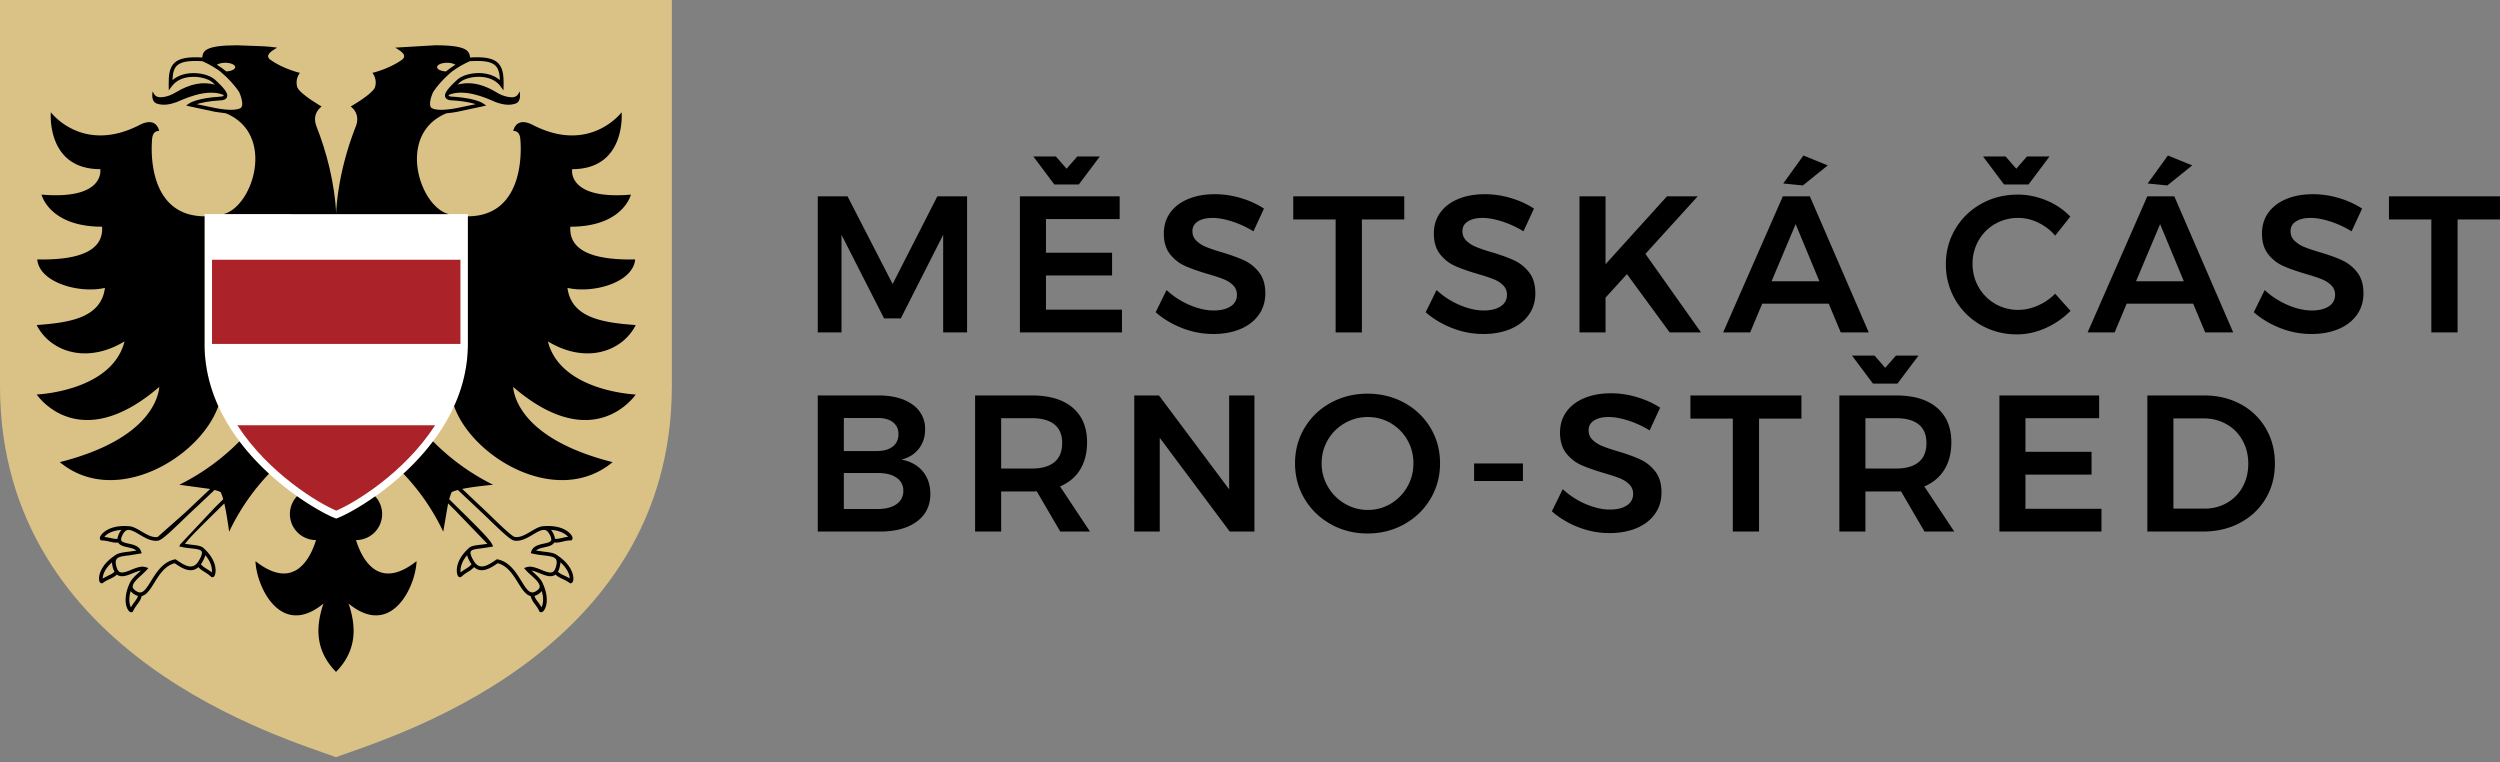 <svg xmlns="http://www.w3.org/2000/svg" width="200" height="61" fill="none" xmlns:v="https://vecta.io/nano"><rect width="100%" height="100%" fill="#808080" stroke="none"/><g clip-path="url(#B)"><g fill="#000"><path d="M65.422 15.706h2.38l3.608 7.015 3.577-7.014h2.38v10.887h-1.913v-7.808l-3.391 6.688h-1.337l-3.406-6.688v7.808h-1.898V15.706zm20.76-3.188h1.804l-1.68 2.239h-1.96l-1.679-2.239h1.804l.856.98.855-.98zm-4.588 3.188h7.979v1.82h-5.895v2.691h5.288v1.82h-5.288v2.737h6.081v1.82h-8.166V15.706z"/></g><mask id="A" maskUnits="userSpaceOnUse" x="-25" y="-25" width="250" height="110"><path d="M-24.359-24.358h248.717V84.94H-24.359V-24.358z" fill="#fff"/></mask><g mask="url(#A)"><path d="M98.558 17.713c-.586-.187-1.102-.28-1.548-.28-.498 0-.892.093-1.182.28s-.435.446-.435.778c0 .301.101.552.303.754s.456.368.762.498.723.272 1.252.428c.736.218 1.34.435 1.812.653s.873.539 1.205.964.498.985.498 1.68c0 .664-.179 1.242-.537 1.734s-.85.869-1.477 1.128-1.345.389-2.154.389a6.77 6.77 0 0 1-2.489-.474c-.809-.316-1.514-.739-2.115-1.267l.871-1.773a6.37 6.37 0 0 0 1.851 1.198c.684.29 1.322.435 1.913.435.58 0 1.036-.112 1.368-.335a1.04 1.04 0 0 0 .498-.91 1.04 1.04 0 0 0-.303-.77c-.202-.202-.459-.365-.77-.49s-.736-.264-1.275-.42c-.736-.218-1.337-.43-1.804-.638s-.866-.521-1.198-.941-.497-.972-.497-1.657c0-.632.168-1.184.505-1.656s.814-.837 1.431-1.096 1.33-.389 2.139-.389a7.22 7.22 0 0 1 2.092.311 7.08 7.08 0 0 1 1.843.839l-.84 1.82c-.559-.342-1.133-.607-1.718-.793z" fill="#000"/><use href="#C" fill="#000"/><path d="M120.159 17.713c-.586-.187-1.102-.28-1.547-.28-.498 0-.892.093-1.183.28s-.435.446-.435.778c0 .301.101.552.303.754a2.36 2.36 0 0 0 .762.498 12.11 12.11 0 0 0 1.253.428c.735.218 1.339.435 1.811.653s.874.539 1.206.964.498.985.498 1.68c0 .664-.18 1.242-.537 1.734s-.85.869-1.478 1.128-1.345.389-2.154.389a6.77 6.77 0 0 1-2.488-.474c-.809-.316-1.514-.739-2.115-1.267l.87-1.773a6.38 6.38 0 0 0 1.851 1.198c.685.29 1.322.435 1.913.435.581 0 1.037-.112 1.369-.335a1.04 1.04 0 0 0 .498-.91 1.04 1.04 0 0 0-.304-.77 2.26 2.26 0 0 0-.77-.49c-.31-.125-.736-.264-1.275-.42-.736-.218-1.338-.43-1.804-.638s-.866-.521-1.198-.941-.497-.972-.497-1.657c0-.632.168-1.184.505-1.656s.814-.837 1.431-1.096 1.33-.389 2.139-.389a7.21 7.21 0 0 1 2.091.311 7.08 7.08 0 0 1 1.844.839l-.841 1.82a7.85 7.85 0 0 0-1.718-.793zm15.921 8.881h-2.504l-3.421-4.666-1.711 1.882v2.784h-2.085V15.706h2.085v5.428l4.914-5.428h2.458l-4.184 4.604 4.448 6.283zm8.195-14.154l1.944.793-1.99 1.602-1.571-.156 1.617-2.24zm-2.551 10.063h3.827l-1.898-4.573-1.929 4.573zm5.537 4.091l-.964-2.302h-5.319l-.964 2.302h-2.162l4.775-10.887h2.162l4.712 10.887h-2.24zm14.897-14.076h1.804l-1.68 2.239h-1.96l-1.679-2.239h1.804l.855.98.856-.98zm.894 5.288a3.68 3.68 0 0 0-1.595-.373 3.65 3.65 0 0 0-1.85.482 3.5 3.5 0 0 0-1.322 1.33 3.69 3.69 0 0 0-.482 1.858c0 .673.16 1.294.482 1.859s.762 1.011 1.322 1.338a3.6 3.6 0 0 0 1.85.49c.519 0 1.04-.114 1.563-.342a4.51 4.51 0 0 0 1.393-.949l1.228 1.369c-.57.581-1.234 1.04-1.99 1.377s-1.524.505-2.303.505c-1.047 0-2.006-.249-2.877-.747a5.48 5.48 0 0 1-2.053-2.029 5.55 5.55 0 0 1-.746-2.839 5.41 5.41 0 0 1 .762-2.83 5.47 5.47 0 0 1 2.076-2.006c.876-.488 1.848-.731 2.916-.731.778 0 1.541.155 2.287.467a5.63 5.63 0 0 1 1.913 1.291l-1.213 1.524a4.11 4.11 0 0 0-1.361-1.042zm10.379-5.366l1.944.793-1.99 1.602-1.571-.156 1.617-2.24zm-2.55 10.063h3.826l-1.898-4.573-1.928 4.573zm5.537 4.091l-.965-2.302h-5.319l-.964 2.302h-2.162l4.775-10.887h2.162l4.712 10.887h-2.239zm9.991-8.881c-.586-.187-1.101-.28-1.547-.28-.498 0-.892.093-1.183.28s-.435.446-.435.778a1.02 1.02 0 0 0 .304.754 2.36 2.36 0 0 0 .762.498c.305.13.723.272 1.252.428.736.218 1.339.435 1.811.653s.874.539 1.206.964.498.985.498 1.68c0 .664-.179 1.242-.537 1.734s-.85.869-1.478 1.128-1.345.389-2.154.389a6.77 6.77 0 0 1-2.488-.474c-.809-.316-1.514-.739-2.115-1.267l.87-1.773a6.38 6.38 0 0 0 1.851 1.198c.685.29 1.322.435 1.914.435.58 0 1.036-.112 1.368-.335a1.04 1.04 0 0 0 .498-.91 1.04 1.04 0 0 0-.304-.77c-.202-.202-.458-.365-.769-.49s-.737-.264-1.276-.42c-.736-.218-1.337-.43-1.804-.638a3.14 3.14 0 0 1-1.198-.941c-.332-.42-.497-.972-.497-1.657 0-.632.168-1.184.505-1.656s.814-.837 1.431-1.096 1.33-.389 2.139-.389a7.21 7.21 0 0 1 2.091.311 7.08 7.08 0 0 1 1.844.839l-.841 1.82a7.85 7.85 0 0 0-1.718-.793zm4.708-2.007h8.881v1.851h-3.39v9.037h-2.101v-9.037h-3.39v-1.851zM71.706 40.345a1.25 1.25 0 0 0 .559-1.089 1.2 1.2 0 0 0-.559-1.05c-.373-.254-.892-.376-1.555-.365h-2.644v2.877h2.644c.663.01 1.182-.114 1.555-.374zm-.288-4.619c.306-.238.459-.57.459-.996 0-.415-.154-.736-.459-.964s-.728-.337-1.267-.327h-2.644v2.644h2.644c.539 0 .962-.119 1.267-.358zm1.587-3.36a2.33 2.33 0 0 1 1.003 1.991c0 .602-.169 1.117-.506 1.547s-.801.718-1.392.864c.726.135 1.294.446 1.703.933s.614 1.094.614 1.82c0 .933-.36 1.667-1.081 2.201s-1.703.801-2.948.801h-4.977V31.636h4.837c1.161 0 2.077.243 2.745.731zm7.087 5.117h2.457c.788 0 1.389-.171 1.804-.513s.622-.85.622-1.524c0-.663-.207-1.161-.622-1.493s-1.016-.498-1.804-.498h-2.457v4.028zm4.728 5.039l-1.882-3.22a3.38 3.38 0 0 1-.389.016h-2.457v3.204h-2.084V31.636h4.541c1.41 0 2.499.326 3.266.98s1.151 1.576 1.151 2.768c0 .85-.184 1.576-.552 2.178s-.904 1.052-1.61 1.353l2.395 3.608h-2.38zm13.512-10.887h2.022v10.887h-1.975l-5.599-7.497v7.497h-2.038V31.635h1.976l5.614 7.512v-7.512zm9.251 2.216a3.65 3.65 0 0 0-1.353 1.338 3.63 3.63 0 0 0-.498 1.874 3.63 3.63 0 0 0 .506 1.882 3.76 3.76 0 0 0 1.353 1.353 3.57 3.57 0 0 0 1.843.498c.653 0 1.26-.166 1.82-.498a3.65 3.65 0 0 0 1.329-1.353c.327-.57.491-1.198.491-1.882s-.164-1.309-.491-1.874a3.61 3.61 0 0 0-1.329-1.338c-.56-.327-1.167-.49-1.82-.49-.664 0-1.281.163-1.851.49zm4.767-1.625a5.44 5.44 0 0 1 2.092 2.006c.508.85.762 1.794.762 2.831s-.254 1.983-.762 2.839-1.205 1.532-2.092 2.029-1.869.747-2.947.747-2.061-.249-2.947-.747-1.584-1.174-2.092-2.029-.762-1.802-.762-2.839.254-1.98.762-2.831a5.44 5.44 0 0 1 2.092-2.006c.886-.488 1.869-.731 2.947-.731s2.061.243 2.947.731zm5.58 4.853h3.903v1.4h-3.903v-1.4zm12.323-3.438c-.586-.187-1.102-.28-1.548-.28-.497 0-.891.093-1.182.28s-.435.446-.435.778c0 .301.101.552.303.754a2.37 2.37 0 0 0 .762.498c.306.13.723.272 1.252.428.737.218 1.34.436 1.812.653s.874.539 1.206.964.497.986.497 1.68c0 .664-.178 1.242-.536 1.734s-.85.869-1.478 1.128-1.345.389-2.154.389a6.78 6.78 0 0 1-2.488-.474 7.07 7.07 0 0 1-2.116-1.268l.871-1.773a6.37 6.37 0 0 0 1.851 1.198c.685.29 1.322.435 1.913.435.581 0 1.037-.111 1.369-.335s.498-.526.498-.91a1.04 1.04 0 0 0-.304-.77c-.203-.202-.459-.366-.77-.49s-.736-.264-1.275-.42c-.736-.218-1.337-.43-1.804-.638a3.14 3.14 0 0 1-1.198-.941c-.332-.42-.497-.972-.497-1.657 0-.632.168-1.184.505-1.656s.814-.838 1.431-1.097 1.33-.388 2.138-.388c.705 0 1.403.103 2.092.311s1.304.487 1.843.839l-.84 1.82a7.88 7.88 0 0 0-1.718-.794zm4.981-2.006h8.881v1.851h-3.39v9.036h-2.1v-9.036h-3.391v-1.851zm13.999 5.848h2.457c.788 0 1.39-.171 1.804-.513s.622-.85.622-1.524c0-.663-.207-1.161-.622-1.493s-1.016-.498-1.804-.498h-2.457v4.028zm2.441-9.036h1.805l-1.68 2.24h-1.96l-1.679-2.24h1.804l.855.98.855-.98zm2.287 14.076l-1.882-3.22c-.083.011-.213.016-.389.016h-2.457v3.204h-2.085V31.636h4.542c1.41 0 2.499.326 3.266.98s1.151 1.576 1.151 2.768c0 .85-.184 1.576-.552 2.178s-.905 1.052-1.61 1.353l2.396 3.608h-2.38zm5.992-10.888h7.979v1.82h-5.895v2.691h5.288v1.82h-5.288v2.737h6.082v1.82h-8.166V31.635zm18.205 8.594a3.25 3.25 0 0 0 1.252-1.275c.301-.544.452-1.164.452-1.859s-.156-1.319-.467-1.874-.739-.985-1.283-1.291-1.154-.459-1.828-.459h-2.411v7.217h2.489a3.55 3.55 0 0 0 1.796-.459zm1.081-7.901a5.08 5.08 0 0 1 2.022 1.936c.487.829.731 1.768.731 2.815s-.246 1.983-.739 2.808-1.174 1.47-2.045 1.936-1.862.7-2.971.7h-4.448V31.635h4.526c1.089 0 2.063.231 2.924.692z" fill="#000"/><path d="M53.748 0v30.884c0 21.659-22.958 28.214-26.874 29.691C22.959 59.098 0 52.544 0 30.885V0h53.748z" fill="#dac287"/><path d="M16.367 17.126v10.396c0 8.254 8.712 13.276 10.427 13.923l.105.04.105-.04c1.715-.647 10.427-5.669 10.427-13.923V17.126H16.367z" fill="#fff"/><path d="M26.9 40.85c1.367-.564 5.421-2.975 7.908-6.827H18.992c2.487 3.852 6.541 6.264 7.908 6.827zm9.935-20.07H16.961v6.736h19.874V20.78z" fill="#ab2328"/><path d="M35.618 7.762c.087.242.413.261.519.267.956.056 1.561.193 1.912.305l-1.542.32c-1.257.228-1.77.116-1.978-.019-.061-.039-.098-.109-.115-.214-.043-.272.074-.68.223-1.025.36-.566.914-1.165 1.544-1.692l.119-.082c.019-.016.051-.036.083-.057l.059-.039.076-.051a8.09 8.09 0 0 1 1.07-.579h.001c1.1-.067 1.711.038 2.036.348.232.221.342.561.364 1.165-.356-.308-.84-.5-1.401-.55-.782-.07-1.616.151-2.027.535-.695.65-1.051 1.06-.94 1.367zm.146-2.74c.279 0 .524.063.665.158a7.83 7.83 0 0 0-.75.534c-.399-.019-.71-.165-.71-.344 0-.192.356-.348.795-.348zm5.793 2.294c-.073.178-.156.375-.428.444-.251.063-.818-.018-1.365-.347-1.238-.746-2.2-.889-3.166-.644l.163-.156c.348-.325 1.104-.517 1.798-.456.635.056 1.154.313 1.46.722l.261.349.007-.436c.012-.784-.062-1.384-.459-1.762-.387-.369-1.056-.498-2.225-.431-.056-.521-.232-.977-2.796-.977l-3.192.188c.601.358.914.616.584.942-1.077.775-2.408 1.077-2.408 1.077s.421.479.204 1.163c-.246.561-1.943 1.53-1.943 1.53s.795.502.434 1.533l.006-.008c-.846 2.116-1.484 4.635-1.608 7.081h8.997c-2.375-.655-4.161-6.422-.163-8.067.253-.021.532-.057.843-.114l2.007-.428.331-.079-.283-.189c-.025-.017-.637-.413-2.46-.519-.194-.011-.251-.055-.257-.071s-.003-.039.006-.068c1.408-.587 3.378.442 3.759.579.458.165 1.038.305 1.583.112.519-.184.323-.999.31-.968zm2.274 19.997c3.101 1.874 5.991.762 7.026-1.308-2.555-.191-5.144-.537-5.459-2.972 2.081.472 5.263-.441 5.414-2.28-4.058.091-5.292-1.079-5.184-2.616 4.233 0 4.845-2.568 4.845-2.568-5.136.436-4.7-2.035-4.7-2.035 4.348 0 3.956-4.552 3.956-4.552s-2.527 3.373-7.102 1.015c-1.377-.71-1.564.482-1.564.482s.459-.068.549.532c.064.429.58 6.272-4.181 6.294v10.22c0 1.819-.424 3.48-1.102 4.972 1.464 4.126 8.269 8.137 12.679 4.475-7.268-1.841-7.887-5.268-7.959-6.019 6.489 5.583 9.808.609 9.808.609s-6.016-.242-7.026-4.248zm1.287 18.725c-.193-.09-.343-.162-.485-.303a1.19 1.19 0 0 0 .103-.232c.064-.2.095-.37.095-.519.623.549.742 1.056.744 1.292-.169-.106-.32-.175-.457-.239zm-.665-.625c-.059.185-.141.3-.25.351-.217.102-.571-.042-.913-.181-.394-.16-.802-.325-1.157-.209l-.209.068.141.168a4 4 0 0 0 .391.378c.251.225.548.49.667.732h-.001c.004.007.005.013.009.02a.4.4 0 0 1 .043.215c-.017.133-.138.26-.361.376-.418.217-.668-.145-1.109-.86-.42-.679-.943-1.525-1.889-1.72l-.06-.012-.178.118c-.329.222-.781.527-1.168.444-.191-.041-.352-.173-.494-.404-.292-.476-.3-.686-.255-.778.081-.165.457-.208.855-.252l.754-.114.187-.043-.087-.17c-.23-.447-1.181-1.383-2.757-2.935l-.676-.666c.065-.227.133-.421.206-.574.13-.061.295-.115.486-.167l2.162 2.033c1.331 1.292 2.04 1.969 2.352 2.018.535.083 1.046-.219 1.496-.487.317-.188.619-.366.861-.368a.44.44 0 0 1 .117.013c.136.038.254.155.361.358.115.218.154.383.11.477-.062.133-.325.191-.58.247-.378.083-.849.186-.996.61l-.053.156.16.038c.295.07.593.105.855.135.465.054.867.101 1.003.311.087.135.08.355-.022.673zm-1.112 1.874c.195.666.081 1.104-.018 1.296-.099-.175-.198-.308-.289-.428-.125-.165-.22-.298-.277-.481a.99.99 0 0 0 .196-.077 1.14 1.14 0 0 0 .389-.309zm-6.062-1.79c-.129.08-.271.168-.428.296-.036-.232-.004-.759.518-1.376.042.176.139.385.294.637.019.031.04.055.06.084-.123.156-.263.247-.444.359zm8.165-2.549c-.199.021-.361.059-.507.093-.198.046-.355.081-.542.064-.01-.138-.058-.295-.155-.478-.049-.093-.103-.168-.159-.236.813.054 1.218.374 1.363.557zm-.908 1.441l-.001.001c-.246-.164-.614-.209-1.027-.257l-.62-.087c.15-.149.42-.209.682-.266.312-.069.633-.141.768-.382a1.3 1.3 0 0 0 .15.009c.185 0 .348-.038.516-.077.185-.043.377-.088.637-.099l.088-.003.057-.09c.042-.083.017-.192-.073-.324-.1-.146-.679-.863-2.293-.713-.299.03-.61.214-.935.407-.427.253-.867.516-1.298.449-.233-.036-1.273-1.046-2.191-1.938l-2.016-1.903c.623-.131 1.459-.235 2.469-.336a17.92 17.92 0 0 1-4.806-3.472c-.732.971-1.547 1.836-2.37 2.589.86.897 2.165 2.47 3.186 4.64l.389-2.264.554.546 2.591 2.688-.512.068c-.444.049-.833.093-1.023.318-1.149 1.066-.951 2.051-.794 2.221.041.044.09.063.135.063s.085-.017.115-.045a3.12 3.12 0 0 1 .52-.381c.173-.107.338-.21.487-.383a.94.94 0 0 0 .424.227c.512.112 1.045-.249 1.398-.488l.071-.047c.784.193 1.236.924 1.637 1.572.306.494.6.965 1 1.051.069.278.201.464.343.654.115.152.233.31.346.547l.037.077.103.019c.096 0 .175-.056.251-.167.244-.36.354-1.13-.106-2.132l-.017-.04-.02-.046-.002.001c-.145-.295-.45-.572-.733-.826l-.139-.125c.204.03.436.124.663.216.402.163.817.331 1.151.175a.61.61 0 0 0 .111-.07c.176.167.36.255.553.345.173.08.351.162.563.314l.071.051.1-.035c.083-.039.131-.138.142-.295.012-.173.004-1.08-1.334-1.955zm-16.052-1.184h.005a2.08 2.08 0 0 0 2.082-2.082 2.07 2.07 0 0 0-.556-1.413c-1.351.952-2.498 1.543-3.013 1.738l-.105.04-.105-.04c-.517-.195-1.672-.791-3.031-1.75-.351.373-.568.873-.568 1.425 0 1.15.933 2.082 2.083 2.082h.005c-.375 1.24-1.654 4.212-4.843 1.685.078 2.074 2.041 6.197 5.437 3.396-.549 1.648-.787 3.634 1.007 5.465 1.794-1.831 1.556-3.817 1.007-5.465 3.396 2.801 5.36-1.323 5.438-3.396-3.189 2.527-4.468-.444-4.843-1.684zm-11.302-2.598l-2.757 2.935-.087.17.187.043c.256.059.521.088.754.114.398.044.774.087.854.252.045.092.038.302-.254.778-.141.23-.303.362-.494.404-.387.084-.839-.221-1.168-.444l-.178-.118-.06.012c-.947.195-1.469 1.041-1.89 1.72-.441.714-.692 1.077-1.11.86-.223-.116-.344-.242-.36-.376a.4.4 0 0 1 .043-.215c.003-.007.005-.013.008-.02h0c.119-.242.416-.507.667-.732l.391-.378.141-.168-.209-.069c-.355-.116-.763.049-1.157.209-.342.139-.696.283-.913.181-.109-.051-.191-.166-.25-.351-.102-.318-.109-.538-.022-.673.136-.21.537-.257 1.003-.311l.855-.135.16-.038-.053-.156c-.147-.425-.617-.527-.996-.611-.255-.056-.518-.113-.58-.247-.043-.094-.005-.259.11-.477.107-.203.225-.319.361-.358a.41.41 0 0 1 .098-.014c.262.004.564.181.881.369.45.267.96.57 1.495.487.312-.049 1.021-.726 2.352-2.018l2.162-2.033c.19.051.355.106.486.167a3.55 3.55 0 0 1 .206.574l-.676.667zm-.756 3.811c.521.617.553 1.143.517 1.376-.157-.128-.299-.216-.428-.297-.181-.112-.32-.203-.444-.359l.06-.083c.155-.253.252-.461.294-.637zm-5.665 3.738a3.71 3.71 0 0 0-.289.428c-.099-.192-.213-.63-.018-1.296a1.14 1.14 0 0 0 .389.309c.068.035.133.061.196.077-.057.184-.153.316-.278.481zM9.4 43.106c-.186.017-.343-.018-.542-.064l-.507-.093c.145-.184.55-.503 1.363-.557-.056.068-.11.143-.159.236-.097.183-.145.34-.155.478zm-.724 2.934l-.457.238c.001-.236.12-.743.744-1.292 0 .149.031.319.095.519.029.089.064.163.103.232-.142.14-.292.213-.485.303zm10.478-10.734a17.91 17.91 0 0 1-4.808 3.475l2.468.336-2.016 1.904-2.191 1.937c-.431.068-.871-.195-1.298-.448-.325-.193-.636-.377-.935-.407-1.614-.149-2.193.568-2.293.714-.09.132-.115.241-.073.324l.057.09.087.004c.261.01.452.056.637.099.169.039.331.077.516.077a1.31 1.31 0 0 0 .15-.009c.135.241.456.313.768.382.263.057.532.117.682.266l-.619.087c-.413.048-.782.093-1.027.257l-.001-.001c-1.339.874-1.347 1.782-1.334 1.955.011.156.059.255.142.294l.1.035.071-.051c.212-.152.39-.235.563-.314.193-.089.377-.178.553-.345a.67.67 0 0 0 .111.07c.334.157.749-.012 1.151-.175.227-.092.459-.186.663-.216l-.138.125c-.284.253-.589.531-.734.825l-.003-.001-.019.045-.018.041c-.459 1.002-.35 1.773-.106 2.132.076.111.155.167.237.167l.116-.019.037-.078c.113-.237.232-.394.346-.547.143-.189.275-.376.344-.654.4-.085.694-.556 1-1.05.4-.648.853-1.379 1.637-1.571l.071.047c.353.239.885.6 1.398.488a.94.94 0 0 0 .425-.227c.149.173.314.276.487.383a3.11 3.11 0 0 1 .52.381c.03.028.071.045.115.045s.094-.019.135-.063c.156-.17.354-1.155-.795-2.221-.19-.225-.58-.269-1.023-.318l-.512-.067c.354-.485 1.317-1.433 2.591-2.687l.553-.546c.14.589.263 1.355.39 2.263 1.022-2.171 2.328-3.745 3.188-4.642-.822-.754-1.637-1.618-2.369-2.59zm-2.791-7.782v-10.22c-4.76-.023-4.244-5.865-4.18-6.294.09-.6.549-.532.549-.532s-.186-1.193-1.564-.482c-4.575 2.359-7.102-1.015-7.102-1.015s-.392 4.552 3.955 4.552c0 0 .436 2.471-4.7 2.035 0 0 .612 2.568 4.845 2.568.108 1.538-1.126 2.707-5.185 2.616.151 1.839 3.333 2.753 5.414 2.28-.315 2.435-2.904 2.781-5.459 2.972 1.035 2.071 3.925 3.182 7.026 1.308-1.009 4.006-7.026 4.248-7.026 4.248s3.319 4.974 9.808-.609c-.073.751-.691 4.178-7.959 6.019 4.41 3.662 11.214-.348 12.678-4.473-.678-1.493-1.102-3.155-1.102-4.974z" fill="#000"/><path d="M17.646 8.029c.107-.006.432-.025.519-.267.111-.306-.245-.717-.94-1.367-.411-.384-1.245-.605-2.027-.535-.561.05-1.046.242-1.401.55.022-.604.131-.944.364-1.165.325-.31.935-.415 2.036-.348h.001c.187.082.598.277 1.076.584.019.01.045.029.07.045l.059.039.096.064.105.075c.63.526 1.184 1.125 1.544 1.692.149.345.266.753.223 1.025-.017.105-.054.175-.115.214-.209.134-.722.247-1.978.019l-1.542-.321c.351-.112.956-.25 1.912-.305zm.374-3.008c.439 0 .795.156.795.348 0 .179-.311.325-.71.344-.257-.206-.51-.383-.75-.534.142-.095.386-.158.665-.158zm.047 4.04c3.998 1.646 2.211 7.413-.164 8.067H26.9c-.124-2.446-.761-4.965-1.608-7.081l.005.008c-.36-1.032.435-1.533.435-1.533s-1.698-.969-1.944-1.53c-.217-.684.204-1.163.204-1.163s-1.331-.302-2.408-1.077c-.33-.326-.018-.584.584-.942-.84-.113-1.01-.113-3.193-.187-2.563 0-2.74.456-2.795.976-1.168-.067-1.838.062-2.225.431-.397.378-.47.978-.459 1.762l.007.436.261-.349c.306-.41.825-.666 1.46-.722.694-.061 1.45.13 1.798.456l.163.156c-.965-.245-1.928-.102-3.165.644-.547.33-1.114.41-1.365.347-.272-.069-.355-.267-.428-.444-.013-.032-.208.783.31.968.545.194 1.125.053 1.583-.112.381-.137 2.351-1.165 3.76-.579.008.029.011.053.006.068s-.063.06-.257.071c-1.823.106-2.435.503-2.46.52l-.283.189.332.079 2.006.428.843.114z" fill="#000"/></g></g><defs><clipPath id="B"><path fill="#fff" d="M0 0h200v60.575H0z"/></clipPath><path id="C" d="M103.461 15.706h8.881v1.851h-3.39v9.037h-2.101v-9.037h-3.39v-1.851z"/></defs></svg>
